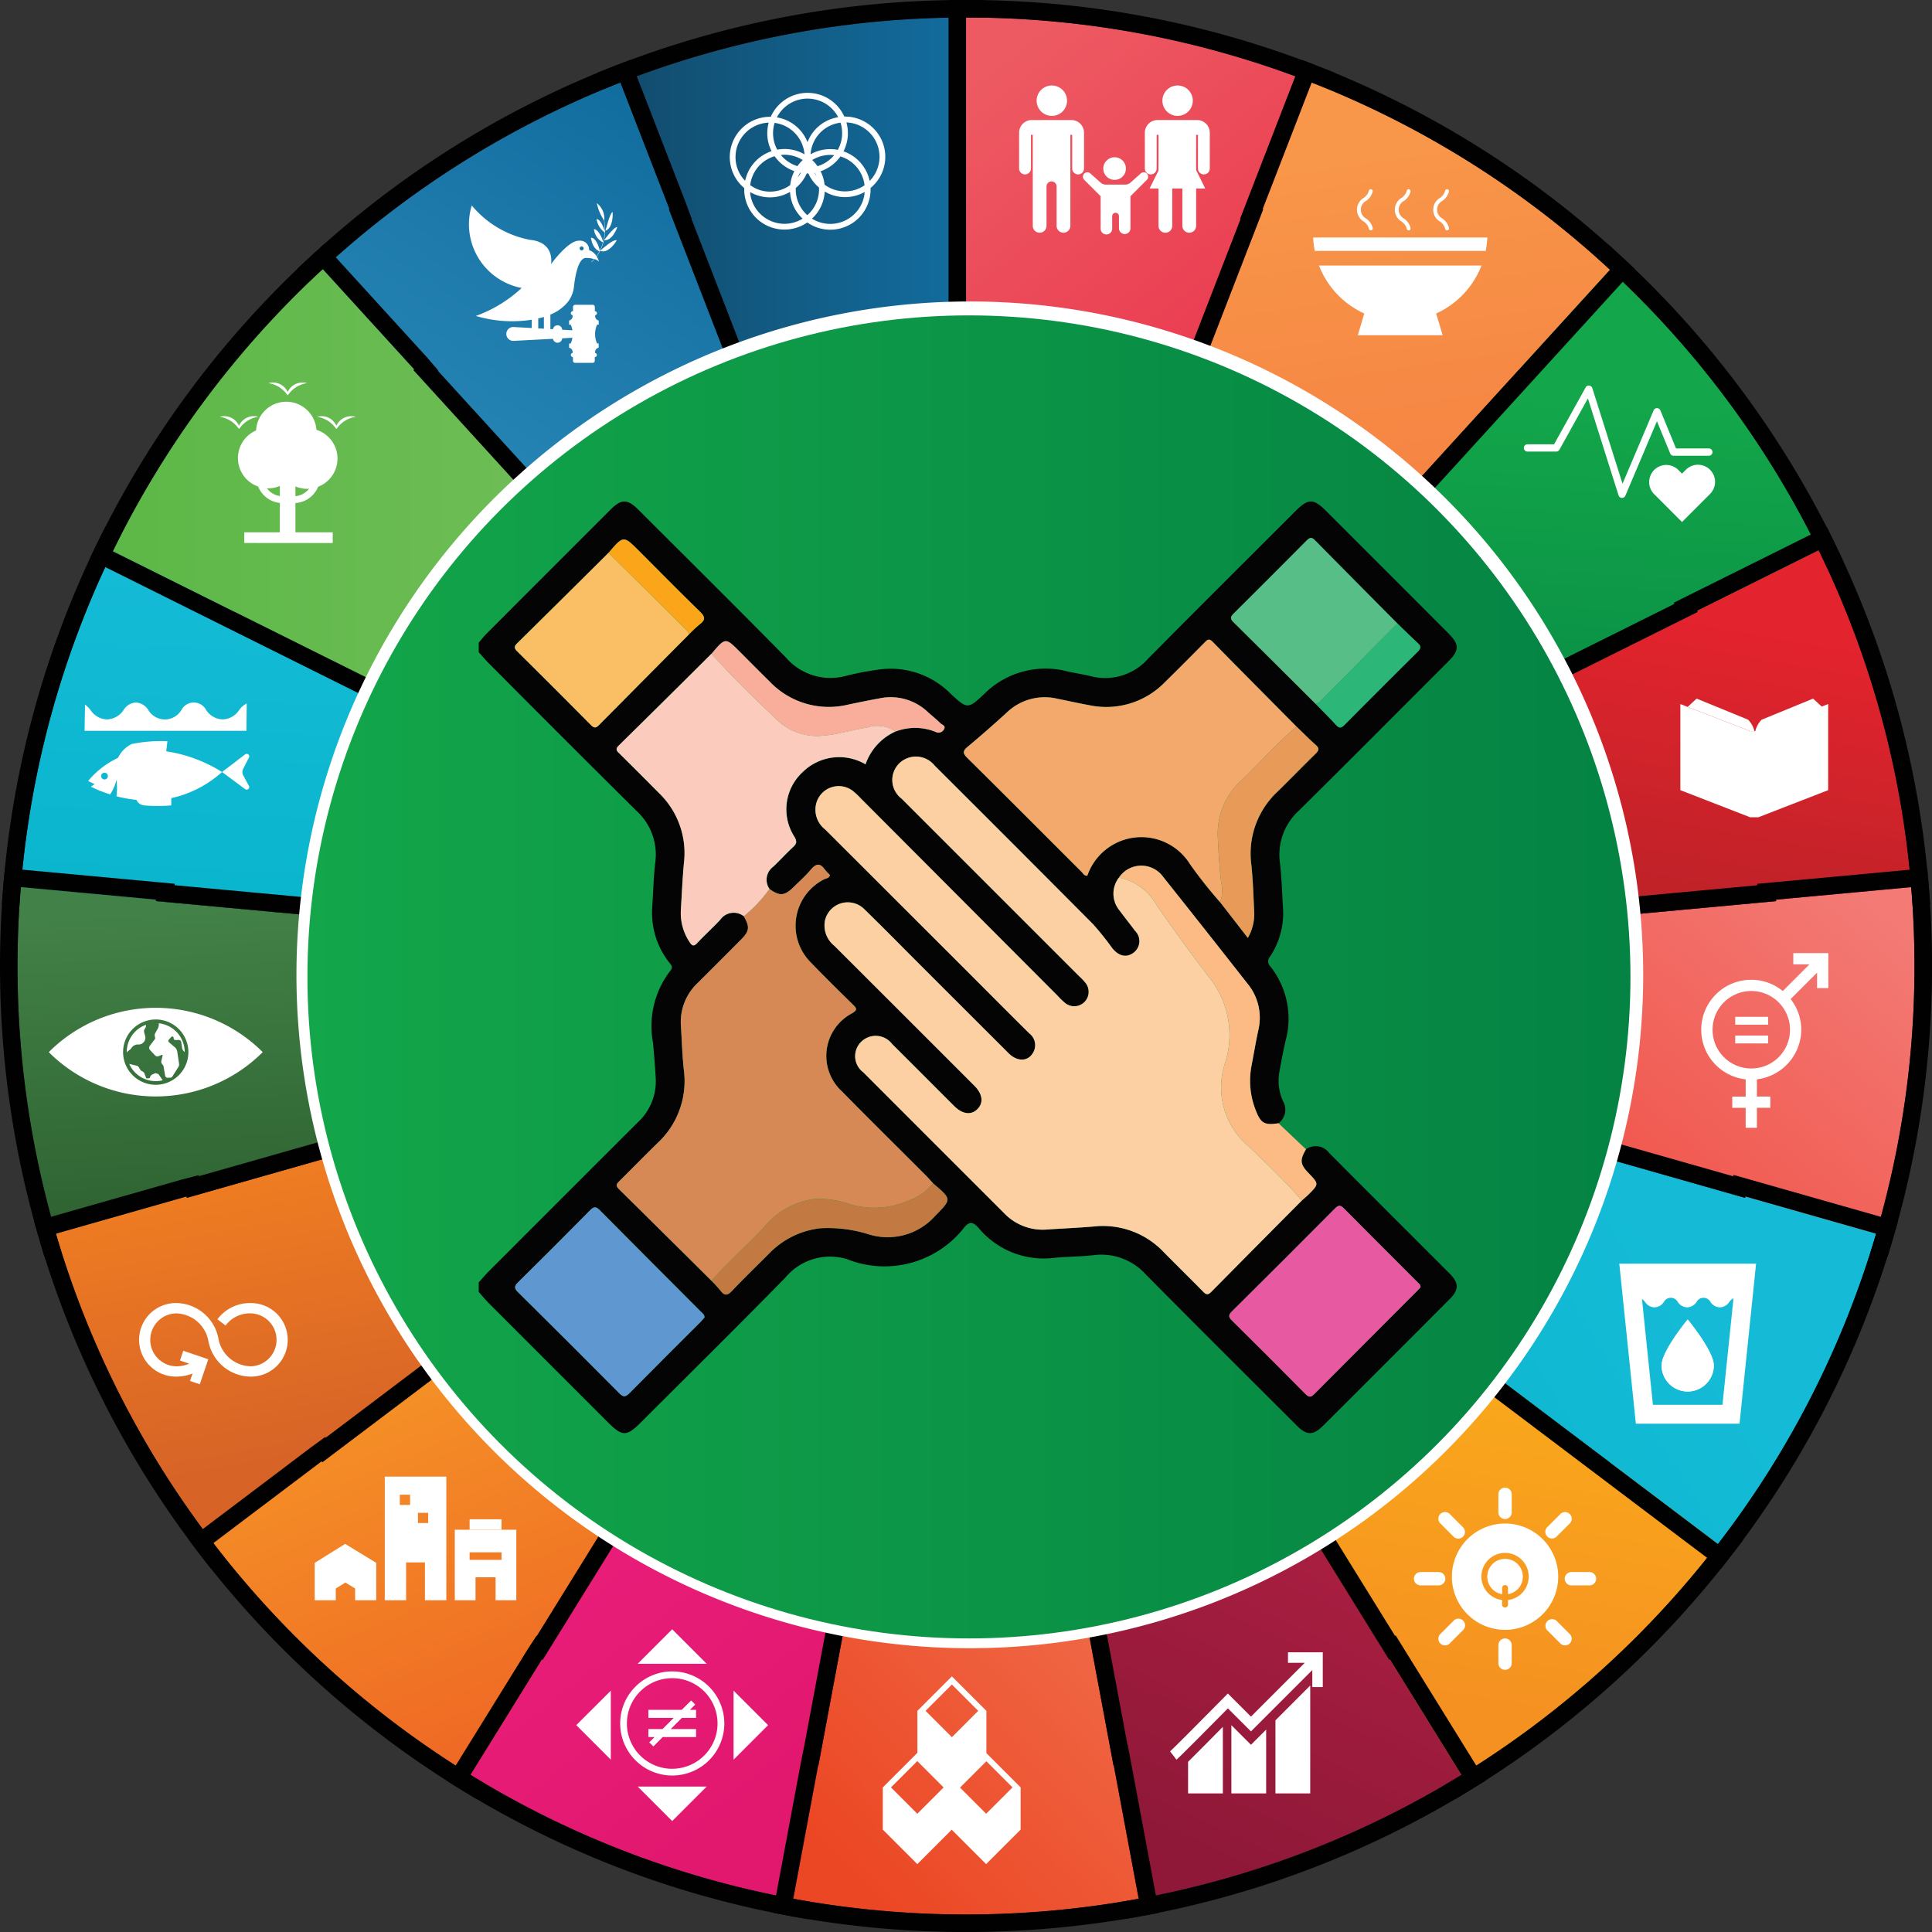 <?xml version="1.0" encoding="UTF-8"?>
<svg xmlns="http://www.w3.org/2000/svg" xmlns:xlink="http://www.w3.org/1999/xlink" id="Layer_1" data-name="Layer 1" viewBox="0 0 66.98 66.98">
  <rect x="0" y="0" width="66.98" height="66.98" fill="#333333" stroke="none"/>
  <defs>
    <style>.cls-1{fill:url(#linear-gradient);}.cls-2{fill:#010101;}.cls-3{fill:url(#linear-gradient-2);}.cls-4{fill:url(#linear-gradient-3);}.cls-5{fill:url(#linear-gradient-4);}.cls-6{fill:url(#linear-gradient-5);}.cls-7{fill:url(#linear-gradient-6);}.cls-8{fill:url(#linear-gradient-7);}.cls-9{fill:url(#linear-gradient-8);}.cls-10{fill:url(#linear-gradient-9);}.cls-11{fill:url(#linear-gradient-10);}.cls-12{fill:url(#linear-gradient-11);}.cls-13{fill:url(#linear-gradient-12);}.cls-14{fill:url(#linear-gradient-13);}.cls-15{fill:url(#linear-gradient-14);}.cls-16{fill:url(#linear-gradient-15);}.cls-17{fill:url(#linear-gradient-16);}.cls-18{fill:url(#linear-gradient-17);}.cls-19{fill:#fff;}.cls-20{fill:url(#linear-gradient-18);}.cls-21{fill:#040404;}.cls-22{fill:#fcbb85;}.cls-23{fill:#fcd0a2;}.cls-24{fill:#d68954;}.cls-25{fill:#f4a96c;}.cls-26{fill:#fbccbe;}.cls-27{fill:#e75aa1;}.cls-28{fill:#5f97d0;}.cls-29{fill:#fabe64;}.cls-30{fill:#57be88;}.cls-31{fill:#e89a58;}.cls-32{fill:#c37942;}.cls-33{fill:#f9ae9c;}.cls-34{fill:#2cb677;}.cls-35{fill:#faa51a;}</style>
    <linearGradient id="linear-gradient" x1="-12.469" y1="22.131" x2="-0.469" y2="22.131" gradientTransform="translate(33.96 -5.546)" gradientUnits="userSpaceOnUse">
      <stop offset="0" stop-color="#124b6c"></stop>
      <stop offset="1" stop-color="#126d9f"></stop>
    </linearGradient>
    <linearGradient id="linear-gradient-2" x1="-3.95" y1="14.041" x2="-14.206" y2="30.158" gradientTransform="translate(33.96 -5.546)" gradientUnits="userSpaceOnUse">
      <stop offset="0" stop-color="#126d9f"></stop>
      <stop offset="1" stop-color="#2e8ebd"></stop>
    </linearGradient>
    <linearGradient id="linear-gradient-3" x1="-16.871" y1="25.638" x2="-17.549" y2="39.02" gradientTransform="translate(33.96 -5.546)" gradientUnits="userSpaceOnUse">
      <stop offset="0" stop-color="#15bbd6"></stop>
      <stop offset="1" stop-color="#08b4cc"></stop>
    </linearGradient>
    <linearGradient id="linear-gradient-4" x1="-30.049" y1="26.824" x2="-1.396" y2="26.824" gradientTransform="translate(33.96 -5.546)" gradientUnits="userSpaceOnUse">
      <stop offset="0" stop-color="#5cb847"></stop>
      <stop offset="1" stop-color="#80c164"></stop>
    </linearGradient>
    <linearGradient id="linear-gradient-5" x1="15.539" y1="19.197" x2="14.538" y2="35.544" gradientTransform="translate(33.96 -5.546)" gradientUnits="userSpaceOnUse">
      <stop offset="0" stop-color="#13a64a"></stop>
      <stop offset="1" stop-color="#048343"></stop>
    </linearGradient>
    <linearGradient id="linear-gradient-6" x1="18.592" y1="25.952" x2="16.511" y2="37.703" gradientTransform="translate(33.96 -5.546)" gradientUnits="userSpaceOnUse">
      <stop offset="0" stop-color="#e3232d"></stop>
      <stop offset="1" stop-color="#b62227"></stop>
    </linearGradient>
    <linearGradient id="linear-gradient-7" x1="9.681" y1="28.571" x2="-3.822" y2="11.136" gradientTransform="translate(33.96 -5.546)" gradientUnits="userSpaceOnUse">
      <stop offset="0" stop-color="#e92644"></stop>
      <stop offset="1" stop-color="#ed5a62"></stop>
    </linearGradient>
    <linearGradient id="linear-gradient-8" x1="12.384" y1="36.142" x2="8.615" y2="10.946" gradientTransform="translate(33.96 -5.546)" gradientUnits="userSpaceOnUse">
      <stop offset="0" stop-color="#f3703d"></stop>
      <stop offset="1" stop-color="#f89749"></stop>
    </linearGradient>
    <linearGradient id="linear-gradient-9" x1="-17.756" y1="36.563" x2="-17.214" y2="46.946" gradientTransform="translate(33.96 -5.546)" gradientUnits="userSpaceOnUse">
      <stop offset="0" stop-color="#428147"></stop>
      <stop offset="1" stop-color="#2f6432"></stop>
    </linearGradient>
    <linearGradient id="linear-gradient-10" x1="-14.928" y1="54.531" x2="-16.986" y2="43.304" gradientTransform="translate(33.96 -5.546)" gradientUnits="userSpaceOnUse">
      <stop offset="0" stop-color="#d76327"></stop>
      <stop offset="1" stop-color="#f28021"></stop>
    </linearGradient>
    <linearGradient id="linear-gradient-11" x1="10.641" y1="63.471" x2="14.45" y2="40.933" gradientTransform="translate(33.96 -5.546)" gradientUnits="userSpaceOnUse">
      <stop offset="0" stop-color="#f59121"></stop>
      <stop offset="1" stop-color="#ffc116"></stop>
    </linearGradient>
    <linearGradient id="linear-gradient-12" x1="10.79" y1="48.483" x2="2.117" y2="67.069" gradientTransform="translate(33.96 -5.546)" gradientUnits="userSpaceOnUse">
      <stop offset="0" stop-color="#bd2348"></stop>
      <stop offset="1" stop-color="#8f1838"></stop>
    </linearGradient>
    <linearGradient id="linear-gradient-13" x1="25.538" y1="32.336" x2="12.419" y2="48.108" gradientTransform="translate(33.96 -5.546)" gradientUnits="userSpaceOnUse">
      <stop offset="0" stop-color="#f37a75"></stop>
      <stop offset="1" stop-color="#ef4235"></stop>
    </linearGradient>
    <linearGradient id="linear-gradient-14" x1="21.053" y1="44.513" x2="6.559" y2="53.624" xlink:href="#linear-gradient-3"></linearGradient>
    <linearGradient id="linear-gradient-15" x1="-14.726" y1="47.812" x2="-7.795" y2="64.425" gradientTransform="translate(33.96 -5.546)" gradientUnits="userSpaceOnUse">
      <stop offset="0" stop-color="#f69a26"></stop>
      <stop offset="1" stop-color="#ee6325"></stop>
    </linearGradient>
    <linearGradient id="linear-gradient-16" x1="-11.85" y1="50.516" x2="-1.734" y2="63.502" gradientTransform="translate(33.96 -5.546)" gradientUnits="userSpaceOnUse">
      <stop offset="0" stop-color="#eb207f"></stop>
      <stop offset="1" stop-color="#e2186f"></stop>
    </linearGradient>
    <linearGradient id="linear-gradient-17" x1="4.151" y1="54.369" x2="-8.3" y2="66.465" gradientTransform="translate(33.96 -5.546)" gradientUnits="userSpaceOnUse">
      <stop offset="0" stop-color="#f17654"></stop>
      <stop offset="1" stop-color="#ec4724"></stop>
    </linearGradient>
    <linearGradient id="linear-gradient-18" x1="10.658" y1="33.868" x2="56.526" y2="33.868" gradientTransform="matrix(1, 0, 0, 1, 0, 0)" xlink:href="#linear-gradient-5"></linearGradient>
  </defs>
  <title>nvolvemee icon</title>
  <path class="cls-1" d="M33.49.608a32.797,32.797,0,0,0-11.999,2.259l11.504,29.695a1.39,1.39,0,0,1,.495-.094l.001 0V.608Z"></path>
  <path class="cls-2" d="M33.49.608l.001,0V32.468l-.001-0a1.39,1.39,0,0,0-.495.094L21.491,2.866A32.798,32.798,0,0,1,33.49.608m0-.608A33.336,33.336,0,0,0,21.269,2.301l-.563.221.219.564,11.504,29.695.218.563.564-.214a.785.785,0,0,1,.267-.055l.013,0H34.099V0h-.608l-.001,0Z"></path>
  <path class="cls-3" d="M23.192,7.256l.017-.007-1.699-4.386-.017.007-.001-.004A32.892,32.892,0,0,0,11.165,9.351L32.564,32.825a1.392,1.392,0,0,1,.431-.263Z"></path>
  <path class="cls-2" d="M21.509,2.863l1.699,4.386-.017.007,9.804,25.306a1.392,1.392,0,0,0-.431.263L11.165,9.351A32.893,32.893,0,0,1,21.491,2.866l.001.004.017-.007m.346-.789-.142.056-.443.17a33.361,33.361,0,0,0-10.517,6.604l-.443.41.406.446L32.115,33.234l.404.443.448-.399a.786.786,0,0,1,.243-.149l.572-.217-.221-.571L23.973,7.59l.008-.003-.206-.558-1.699-4.386-.221-.57Z"></path>
  <path class="cls-4" d="M8.125,21.211,8.144,21.17,3.934,19.074l-.019.041-.004-.002a32.678,32.678,0,0,0-3.193,11.692l31.388,2.909a1.383,1.383,0,0,1,.147-.488Z"></path>
  <path class="cls-2" d="M3.934,19.074,8.144,21.17l-.019.041L32.253,33.225a1.383,1.383,0,0,0-.147.488L.717,30.804a32.677,32.677,0,0,1,3.193-11.692l.004.002.019-.041m-.278-.817-.027.056-.265.534A33.2,33.2,0,0,0,.112,30.755l-.048.599.598.055L32.049,34.318l.594.055.066-.593a.779.779,0,0,1,.082-.275l.286-.549-.554-.276L8.935,20.935l.014-.029-.534-.28-4.21-2.096-.548-.273Z"></path>
  <path class="cls-5" d="M14.335,12.829l.025-.023L11.192,9.331l-.025.023-.003-.003a32.984,32.984,0,0,0-7.254,9.761L32.253,33.225a1.397,1.397,0,0,1,.311-.4Z"></path>
  <path class="cls-2" d="M11.192,9.331l3.168,3.475-.025.023L32.564,32.825a1.397,1.397,0,0,0-.311.4L3.911,19.112a32.984,32.984,0,0,1,7.254-9.761l.003.003L11.192,9.331m.037-.862-.069.063-.408.373A33.445,33.445,0,0,0,3.364,18.846l-.264.541.539.268L31.982,33.769l.534.266.276-.529a.791.791,0,0,1,.176-.227l.46-.409-.415-.455L15.184,12.858l.012-.012-.387-.45L11.641,8.921l-.412-.452Z"></path>
  <path class="cls-6" d="M55.817,9.353l-.003.003-.025-.023-3.168,3.475.025.023L34.418,32.826a1.396,1.396,0,0,1,.31.401L63.071,19.115A32.985,32.985,0,0,0,55.817,9.353Z"></path>
  <path class="cls-2" d="M55.79,9.332l.025.023.003-.003a32.985,32.985,0,0,1,7.253,9.762L34.729,33.227a1.397,1.397,0,0,0-.31-.401L52.647,12.831l-.025-.023,3.168-3.475M55.754,8.47l-.413.453-3.168,3.475-.406.445.025.023L33.969,32.417l-.414.454.458.409a.79.79,0,0,1,.175.227l.275.531.535-.266,28.342-14.113.539-.268-.264-.541a33.447,33.447,0,0,0-7.387-9.942l-.448-.415-.002.002-.026-.024Z"></path>
  <path class="cls-7" d="M63.071,19.115l-.004.002-.019-.041L58.837,21.172l.019.041L34.729,33.227a1.382,1.382,0,0,1,.146.488L66.263,30.807A32.677,32.677,0,0,0,63.071,19.115Z"></path>
  <path class="cls-2" d="M63.047,19.076l.019.041.004-.002A32.677,32.677,0,0,1,66.263,30.807L34.875,33.716a1.382,1.382,0,0,0-.146-.488L58.857,21.213l-.019-.041,4.21-2.096m.278-.817-.549.273L58.566,20.628l-.54.269.02.041L34.458,32.683l-.553.275.284.548a.777.777,0,0,1,.082.275l.065.594.595-.055L66.319,31.412l.598-.055-.048-.599a33.201,33.201,0,0,0-3.252-11.909l-.268-.551-.003.002-.02-.041Z"></path>
  <path class="cls-8" d="M33.491.608V.611H33.491V5.314h0v27.154a1.39,1.39,0,0,1,.496.095L45.491,2.867A32.797,32.797,0,0,0,33.491.608Z"></path>
  <path class="cls-2" d="M33.491.608a32.797,32.797,0,0,1,12,2.26l-11.504,29.695a1.39,1.39,0,0,0-.496-.095V5.314h-0V.611h0l0-.004M32.884,0V.611l-0,4.702 0,27.154v.607l.607.001a.778.778,0,0,1,.28.055l.565.215.218-.564L46.058,3.087l.219-.564-.563-.221A33.336,33.336,0,0,0,33.491,0l-.608,0Z"></path>
  <path class="cls-9" d="M45.491,2.867l-.001.004-.017-.007-1.699,4.386.017.007L33.987,32.563a1.393,1.393,0,0,1,.431.264L55.817,9.353A32.893,32.893,0,0,0,45.491,2.867Z"></path>
  <path class="cls-2" d="M45.473,2.864l.017.007.001-.004a32.893,32.893,0,0,1,10.326,6.485L34.418,32.826a1.392,1.392,0,0,0-.431-.264L43.791,7.257l-.017-.007,1.699-4.386m-.347-.787-.22.568-1.699,4.386-.219.565.017.007L33.421,32.343l-.221.57.571.218a.787.787,0,0,1,.243.15l.449.4.405-.444L56.266,9.762l.406-.446-.443-.41A33.362,33.362,0,0,0,45.713,2.301L45.147,2.079l-.002.005-.019-.007Z"></path>
  <path class="cls-10" d="M32.09,33.868a1.378,1.378,0,0,1,.016-.155L5.404,31.239l.004-.05L.725,30.755l-.004.05-.004-0q-.107,1.329-.11,2.686A32.886,32.886,0,0,0,1.951,42.815l30.191-8.59A1.387,1.387,0,0,1,32.09,33.868Z"></path>
  <path class="cls-2" d="M.725,30.755l4.682.434-.004.05L32.105,33.713a1.062,1.062,0,0,0,.036.512L1.951,42.815A32.885,32.885,0,0,1,.608,33.49q0-1.357.11-2.686l.004 0.0.004-.05m-.555-.662-.004.05-.001-0-.054.613C.038,31.672,0,32.592,0,33.49a33.525,33.525,0,0,0,1.368,9.497l.17.577.579-.165,30.191-8.59.574-.163-.153-.577a.793.793,0,0,1-.031-.202l.004-.027.008-.06.068-.615-.616-.057L6.057,30.689l.004-.05-.598-.055L.781,30.15l-.611-.057Z"></path>
  <path class="cls-11" d="M32.142,34.225,6.479,41.527l-.014-.046L1.941,42.768l.014.046-.004.001a32.777,32.777,0,0,0,5.468,10.714L32.363,34.692A1.388,1.388,0,0,1,32.142,34.225Z"></path>
  <path class="cls-2" d="M32.142,34.225a1.388,1.388,0,0,0,.222.467L7.419,53.529A32.777,32.777,0,0,1,1.951,42.815l.004-.001-.014-.046,4.524-1.287.014.046,25.663-7.302m.429-.754-.595.169L6.891,40.777l-.01-.033-.583.151L1.774,42.183l-.59.168.029.099.155.537A33.267,33.267,0,0,0,6.938,53.899l.367.477.48-.363L32.729,35.177l.478-.361-.354-.483a.78.78,0,0,1-.124-.263l-.158-.598Z"></path>
  <path class="cls-12" d="M59.581,53.496l-3.752-2.834-.025.032L34.615,34.694a1.401,1.401,0,0,1-.38.355L50.643,61.548a33.053,33.053,0,0,0,8.916-8.018l-.003-.003Z"></path>
  <path class="cls-2" d="M34.615,34.694l21.188,16.0.025-.032,3.752,2.834-.025.032.003.003a33.053,33.053,0,0,1-8.916,8.018L34.236,35.049a1.402,1.402,0,0,0,.38-.355m-.125-.856-.365.495a.793.793,0,0,1-.215.202l-.509.322.317.512L50.127,61.868l.318.514.516-.316a33.518,33.518,0,0,0,9.08-8.165l.374-.485-.004-.003.025-.033-.488-.369-3.752-2.834-.481-.363-.025.032L34.982,34.209l-.491-.371Z"></path>
  <path class="cls-13" d="M50.664,61.531l-2.476-3.998-.023.014L34.236,35.049a1.387,1.387,0,0,1-.485.193L39.468,65.829a32.674,32.674,0,0,0,11.175-4.281l-.002-.004Z"></path>
  <path class="cls-2" d="M34.236,35.049,48.165,57.547l.023-.014,2.476,3.998-.023.014.002.004A32.675,32.675,0,0,1,39.468,65.829L33.75,35.242a1.387,1.387,0,0,0,.485-.193m.194-.841-.518.328a.78.78,0,0,1-.273.109l-.596.112.111.596,5.718,30.587.111.595.596-.109a33.184,33.184,0,0,0,11.383-4.36l.523-.321-.002-.004.02-.012-.321-.519L48.705,57.213l-.318-.514-.023.014L34.752,34.729l-.323-.522Z"></path>
  <path class="cls-14" d="M66.263,30.807l-.004 0-.004-.05L61.573,31.191l.004.05L34.875,33.716a1.056,1.056,0,0,1-.037.512l30.191,8.59a32.885,32.885,0,0,0,1.344-9.327Q66.373,32.135,66.263,30.807Z"></path>
  <path class="cls-2" d="M66.255,30.757l.004.05.004-0q.107,1.328.109,2.683a32.885,32.885,0,0,1-1.344,9.327l-30.191-8.59a1.387,1.387,0,0,0,.053-.36,1.373,1.373,0,0,0-.015-.152l26.701-2.474L61.573,31.191l4.682-.434m.554-.662-.61.057-4.682.434-.597.055.004.05L34.819,33.11l-.615.057.068.614.008.061.004.034a.808.808,0,0,1-.032.194l-.154.578.575.164,30.191,8.59.579.165.17-.577a33.525,33.525,0,0,0,1.369-9.499c0-.897-.037-1.816-.111-2.732l-.05-.613-.006.001-.004-.05Z"></path>
  <path class="cls-15" d="M65.039,42.77,60.515,41.483l-.014.047L34.838,34.227a1.388,1.388,0,0,1-.223.467L59.559,53.531a32.776,32.776,0,0,0,5.469-10.713l-.004-.001Z"></path>
  <path class="cls-2" d="M34.838,34.227l25.663,7.302.014-.047,4.524,1.287-.014.047.004.001a32.777,32.777,0,0,1-5.469,10.713L34.615,34.694a1.388,1.388,0,0,0,.223-.467m-.428-.753-.159.597a.781.781,0,0,1-.125.263l-.356.483.479.362L59.193,54.016l.48.363.367-.477A33.265,33.265,0,0,0,65.611,42.989l.174-.59-.004-.001.013-.045-.59-.168-4.524-1.287-.579-.165-.014.047L35.004,33.643l-.594-.169Z"></path>
  <path class="cls-16" d="M32.363,34.692,11.175,50.692l-.025-.031L7.398,53.495l.025.031-.003.003a33.053,33.053,0,0,0,8.915,8.018L32.742,35.048A1.402,1.402,0,0,1,32.363,34.692Z"></path>
  <path class="cls-2" d="M32.363,34.692a1.402,1.402,0,0,0,.379.356L16.335,61.547a33.052,33.052,0,0,1-8.915-8.018l.003-.003L7.398,53.495l3.753-2.834.025.031L32.363,34.692m.126-.856-.492.372L11.29,49.844l-.018-.024-.487.355L7.032,53.01l-.49.37.092.12.303.4A33.518,33.518,0,0,0,16.017,62.065l.516.316.318-.514L33.259,35.368l.316-.511-.507-.322a.793.793,0,0,1-.215-.202l-.364-.497Z"></path>
  <path class="cls-17" d="M32.742,35.048l-13.93,22.497-.023-.014-2.476,3.998.023.014-.002.004a32.675,32.675,0,0,0,11.175,4.282l5.718-30.587A1.387,1.387,0,0,1,32.742,35.048Z"></path>
  <path class="cls-2" d="M32.742,35.048a1.388,1.388,0,0,0,.485.194L27.509,65.829A32.674,32.674,0,0,1,16.335,61.547l.002-.004-.023-.014,2.476-3.998.023.014,13.93-22.497m-.193-.842-.324.523L18.609,56.719l-.011-.006-.325.499L15.798,61.21l-.321.518.022.014-0.0 0.0.519.323a33.183,33.183,0,0,0,11.382,4.361l.596.109.111-.595L33.825,35.353l.111-.595-.595-.113a.781.781,0,0,1-.273-.11l-.519-.329Z"></path>
  <path class="cls-18" d="M39.477,65.824,38.612,61.201l-.009.002L33.75,35.242a1.311,1.311,0,0,1-.523-0L28.374,61.202l-.009-.002-.864,4.623.009.002-.001.004A33.134,33.134,0,0,0,39.468,65.829l-.001-.004Z"></path>
  <path class="cls-2" d="M33.227,35.241a1.311,1.311,0,0,0,.523 0l4.853,25.961.009-.002.864,4.623-.009.002.001.004a33.134,33.134,0,0,1-11.959-.001l.001-.004-.009-.002.864-4.623.009.002,4.853-25.961m-.485-.711-.112.599-4.742,25.367h0l-.12.592L26.904,65.712l-.112.597.009.002-0.0.002.598.114a33.742,33.742,0,0,0,12.178.001l.599-.11-.001-.005.001-0-.102-.599-.864-4.623-.112-.597-.009.002L34.348,35.13l-.112-.598-.598.113a.708.708,0,0,1-.297-0l-.599-.114Z"></path>
  <path class="cls-19" d="M23.305,57.945A1.805,1.805,0,1,0,25.111,59.75,1.807,1.807,0,0,0,23.305,57.945Zm0,3.377a1.571,1.571,0,1,1,1.571-1.571A1.573,1.573,0,0,1,23.305,61.321Z"></path>
  <polygon class="cls-19" points="24.103 59.094 23.961 58.953 23.636 59.278 22.479 59.278 22.479 59.556 23.358 59.556 22.97 59.944 22.479 59.944 22.479 60.222 22.692 60.222 22.508 60.406 22.65 60.547 22.975 60.222 24.132 60.222 24.132 59.944 23.253 59.944 23.641 59.556 24.132 59.556 24.132 59.278 23.919 59.278 24.103 59.094"></polygon>
  <polygon class="cls-19" points="23.304 63.134 24.501 61.937 22.107 61.937 23.304 63.134"></polygon>
  <polygon class="cls-19" points="23.304 56.485 22.107 57.682 24.501 57.682 23.304 56.485"></polygon>
  <polygon class="cls-19" points="25.432 58.613 25.432 61.006 26.629 59.809 25.432 58.613"></polygon>
  <polygon class="cls-19" points="21.176 61.006 21.176 58.613 19.979 59.809 21.176 61.006"></polygon>
  <path class="cls-19" d="M8.7,45.176a1.407,1.407,0,0,0-1.163.562l.284.216a1.049,1.049,0,0,1,.879-.421.918.918,0,0,1,0,1.835,1.165,1.165,0,0,1-1.126-.951h0a1.507,1.507,0,0,0-1.477-1.242,1.275,1.275,0,0,0,0,2.55,1.519,1.519,0,0,0,.579-.108l-.088.259.338.115.295-.867-.867-.295-.115.338.324.11a1.156,1.156,0,0,1-.466.091.918.918,0,0,1,0-1.835,1.165,1.165,0,0,1,1.126.951h0a1.507,1.507,0,0,0,1.477,1.242,1.275,1.275,0,0,0,0-2.55Z"></path>
  <path class="cls-19" d="M5.804,25.696a5.165,5.165,0,0,0-1.238.098,1.049,1.049,0,0,0-.477.481,3.01,3.01,0,0,0-1.034.801l.226.109-.13.089a4.634,4.634,0,0,0,.666.267,1.495,1.495,0,0,0,.221-.509,2.273,2.273,0,0,1,0.0.574,4.519,4.519,0,0,0,.692.125.333.333,0,0,0,.241.189,5.63,5.63,0,0,0,.966.003l.002-.253a3.871,3.871,0,0,0,1.758-.905,5.03,5.03,0,0,0-1.934-.718ZM3.623,27.023a.117.117,0,1,1,.117-.117A.117.117,0,0,1,3.623,27.023Z"></path>
  <path class="cls-19" d="M8.429,26.657,8.641,26.242a.09.09,0,0,0-.142-.089l-.801.612.801.593a.09.09,0,0,0,.141-.09l-.208-.389A.239.239,0,0,1,8.429,26.657Z"></path>
  <path class="cls-19" d="M8.554,24.39a.692.692,0,0,0-.262.227.717.717,0,0,1-.572.324.71.71,0,0,1-.572-.324.484.484,0,0,0-.86,0,.667.667,0,0,1-1.145,0,.54.54,0,0,0-.431-.262.536.536,0,0,0-.429.262.718.718,0,0,1-.572.324.71.71,0,0,1-.572-.324.992.992,0,0,0-.192-.19l-.015.91H8.543Z"></path>
  <path class="cls-19" d="M36.993,3.491a.527.527,0,1,1-.527-.527A.527.527,0,0,1,36.993,3.491Z"></path>
  <path class="cls-19" d="M39.034,5.844a.392.392,0,1,1-.392-.392A.392.392,0,0,1,39.034,5.844Z"></path>
  <path class="cls-19" d="M37.141,4.161H35.771a.441.441,0,0,0-.44.44V5.841a.205.205,0,0,0,.41,0v-1.167h.064V7.83a.238.238,0,0,0,.238.238h0a.238.238,0,0,0,.238-.238V6.465a.175.175,0,1,1,.35,0V7.83a.238.238,0,0,0,.238.238h0A.238.238,0,0,0,37.108,7.83V4.674h.064v1.167a.205.205,0,0,0,.41,0V4.601A.441.441,0,0,0,37.141,4.161Z"></path>
  <path class="cls-19" d="M38.676,7.377a.117.117,0,0,1,.117.117v.434a.2.2,0,0,0,.399,0V6.803l.571-.571a.153.153,0,1,0-.22-.213l-.348.31a.279.279,0,0,1-.186.071h-.668a.279.279,0,0,1-.186-.071l-.348-.31a.153.153,0,1,0-.22.213l.571.571V7.928a.2.2,0,0,0,.2.2h0a.2.2,0,0,0,.2-.2V7.494a.117.117,0,0,1,.117-.117Z"></path>
  <path class="cls-19" d="M40.826,4.018a.527.527,0,1,0-.527-.527A.527.527,0,0,0,40.826,4.018Z"></path>
  <path class="cls-19" d="M41.5,4.161H40.13a.441.441,0,0,0-.44.44V5.841a.205.205,0,1,0,.41,0v-1.167h.064V5.912l-.309.624h.309v1.294a.238.238,0,0,0,.477,0v-1.294h.35v1.294a.238.238,0,0,0,.477,0v-1.294h.316l-.316-.639V4.674h.064v1.167a.205.205,0,0,0,.41,0V4.601A.441.441,0,0,0,41.5,4.161Z"></path>
  <path class="cls-19" d="M45.525,8.234a3.016,3.016,0,0,0,.057.464h5.925a3.015,3.015,0,0,0,.057-.464Z"></path>
  <path class="cls-19" d="M47.298,10.869l-.225.753h2.941L49.79,10.869A3.027,3.027,0,0,0,51.361,9.206H45.728A3.027,3.027,0,0,0,47.298,10.869Z"></path>
  <path class="cls-19" d="M45.725,9.206h.003c-.006-.015-.012-.03-.018-.045C45.715,9.176,45.719,9.191,45.725,9.206Z"></path>
  <path class="cls-19" d="M51.497,8.75c.004-.018.009-.035.013-.053h-.003C51.503,8.715,51.5,8.733,51.497,8.75Z"></path>
  <path class="cls-19" d="M51.363,9.206c.006-.015.01-.03.015-.045-.006.015-.012.03-.018.045Z"></path>
  <path class="cls-19" d="M45.592,8.75c-.004-.017-.006-.035-.01-.052h-.003C45.583,8.715,45.588,8.732,45.592,8.75Z"></path>
  <path class="cls-19" d="M47.277,7.68a.433.433,0,0,1,.182.25.068.068,0,0,0,.066.058.067.067,0,0,0,.066-.079.551.551,0,0,0-.227-.331.348.348,0,0,1,0-.616.556.556,0,0,0,.225-.323.067.067,0,0,0-.067-.079.066.066,0,0,0-.065.054.436.436,0,0,1-.18.247.476.476,0,0,0,0,.819Z"></path>
  <path class="cls-19" d="M48.59,7.68a.433.433,0,0,1,.181.25.068.068,0,0,0,.066.058.067.067,0,0,0,.066-.079A.551.551,0,0,0,48.677,7.578a.348.348,0,0,1,0-.616.557.557,0,0,0,.225-.323.067.067,0,0,0-.067-.079.066.066,0,0,0-.065.054.436.436,0,0,1-.18.247.476.476,0,0,0,0,.819Z"></path>
  <path class="cls-19" d="M49.922,7.68a.433.433,0,0,1,.181.25.068.068,0,0,0,.066.058.067.067,0,0,0,.066-.079.551.551,0,0,0-.227-.331.348.348,0,0,1,0-.616.556.556,0,0,0,.225-.323.067.067,0,0,0-.067-.079.066.066,0,0,0-.065.054.436.436,0,0,1-.18.247.476.476,0,0,0,0,.819Z"></path>
  <path class="cls-19" d="M60.676,25.348h.148a.846.846,0,0,0-.218-.396l-.111-.046L58.82,24.22l-.31.286,1.984.772Z"></path>
  <path class="cls-19" d="M63.156,24.495,62.857,24.22l-1.674.687-.111.046a.836.836,0,0,0-.218.396h.106l.223-.087v0l-.223.087h-.284l-.182-.071-2.238-.869V27.394l2.42.94h.284l2.42-.94V24.409Z"></path>
  <path class="cls-19" d="M60.52,39.101v-.694H60.055v-.389h.466v-.597l-.073-.011a1.731,1.731,0,0,1,.267-3.442,1.715,1.715,0,0,1,1.033.345l.06.044.925-.925h-.561v-.389h1.213v1.213H62.995v-.536l-.915.915.042.059a1.717,1.717,0,0,1,.325,1.006,1.743,1.743,0,0,1-1.465,1.709l-.073.011v.597h.466v.389h-.466v.694Zm.195-4.744a1.343,1.343,0,1,0,1.343,1.343A1.345,1.345,0,0,0,60.715,34.357Z"></path>
  <rect class="cls-19" x="60.158" y="35.252" width="1.139" height="0.273"></rect>
  <rect class="cls-19" x="60.158" y="35.901" width="1.139" height="0.273"></rect>
  <path class="cls-19" d="M42.395,59.867V62.175H41.189V61.08C41.539,60.732,42.042,60.226,42.395,59.867Z"></path>
  <polygon class="cls-19" points="43.896 59.963 43.896 62.175 42.69 62.175 42.69 59.809 43.37 60.489 43.896 59.963"></polygon>
  <polygon class="cls-19" points="45.424 58.435 45.424 62.175 44.218 62.175 44.218 59.642 45.424 58.435"></polygon>
  <path class="cls-19" d="M44.653,57.283V57.647h.582l-1.866,1.866-.801-.801-.128.13c-.676.685-1.783,1.801-1.875,1.877l.112.143.109.145c.09-.068,1.261-1.25,1.784-1.78l.799.799,2.127-2.127v.59h.363V57.283Z"></path>
  <path class="cls-19" d="M5.473,37.229l-.064-.019a.06.06,0,0,0-.043.003l-.086.039a.143.143,0,0,0-.08.098l-.003.012a.022.022,0,0,1-.02.017l-.086.007a.022.022,0,0,1-.023-.014L5.025,37.263,5.007,37.215a.127.127,0,0,0-.057-.065l-.052-.028a.061.061,0,0,1-.023-.021l-.073-.115a.088.088,0,0,0-.054-.038L4.48,36.884a1.006,1.006,0,0,0,1.161.568l-.136-.199A.061.061,0,0,0,5.473,37.229Z"></path>
  <path class="cls-19" d="M5.504,35.476a.319.319,0,0,1-.049.211l-.076.138a.132.132,0,0,0-.013.093l.012.052a.077.077,0,0,1-.014.063l-.17.223a.114.114,0,0,0,.007.146l.172.185a.113.113,0,0,0,.126.028L5.605,36.572a.024.024,0,0,1,.032.027l-.043.182a.12.12,0,0,0,.022.102l.039.05a.075.075,0,0,1,.014.033l.056.33a.081.081,0,0,0,.08.068l.066-.001h0l.033-0a.081.081,0,0,0,.068-.037l.028-.044 0-0.0.18-.284a.183.183,0,0,0,.027-.126l-.063-.42a.234.234,0,0,0-.08-.143l-.208-.177a.06.06,0,0,1-.005-.086l.09-.098a.044.044,0,0,1,.076.024l.005.035a.059.059,0,0,0,.061.051l.106-.005a.092.092,0,0,1,.095.079l.029.199a.198.198,0,0,0,.091.139A1.005,1.005,0,0,0,5.504,35.476Z"></path>
  <path class="cls-19" d="M4.55,36.343a.27.27,0,0,1,.252-.131.237.237,0,0,0,.235-.198c.024-.078-.044-.178-.044-.272-0-.062.072-.117.067-.175l-.004-.037a1.006,1.006,0,0,0-.662.939l0.0.023C4.429,36.43,4.51,36.404,4.55,36.343Z"></path>
  <path class="cls-19" d="M1.691,36.476a5.244,5.244,0,0,0,7.417,0A5.244,5.244,0,0,0,1.691,36.476ZM5.392,37.608A1.132,1.132,0,1,1,6.531,36.483,1.132,1.132,0,0,1,5.392,37.608Z"></path>
  <path class="cls-19" d="M30.624,5.006a1.4,1.4,0,0,0-1.353-.965,1.396,1.396,0,0,0-2.549.008,1.398,1.398,0,0,0-.921,2.47,1.411,1.411,0,0,0,.016.262,1.396,1.396,0,0,0,1.379,1.178,1.403,1.403,0,0,0,.792-.246A1.396,1.396,0,0,0,30.181,6.517,1.399,1.399,0,0,0,30.624,5.006Zm-1.428-.39a1.189,1.189,0,0,1-.15.579,1.393,1.393,0,0,0-.944.153,1.183,1.183,0,0,1,1.038-1.095A1.193,1.193,0,0,1,29.195,4.616ZM28.585,6.4c-.002-.019-.003-.038-.006-.057a1.4,1.4,0,0,0-.13-.406,1.402,1.402,0,0,0,.688-.514,1.191,1.191,0,0,1,.837,1,1.192,1.192,0,0,1-1.389-.023Zm-.418.865a1.202,1.202,0,0,1-.179.194,1.19,1.19,0,0,1-.399-.943,1.382,1.382,0,0,0,.381-.504l.028.001.026-.001a1.382,1.382,0,0,0,.369.489A1.188,1.188,0,0,1,28.167,7.266Zm-1.84-.681a1.194,1.194,0,0,1-.318-.165,1.189,1.189,0,0,1,.846-1.003,1.402,1.402,0,0,0,.684.517,1.399,1.399,0,0,0-.134.414c-.004.023-.005.045-.007.068A1.194,1.194,0,0,1,26.327,6.585Zm.474-1.969a1.193,1.193,0,0,1,.054-.355A1.196,1.196,0,0,1,27.891,5.349a1.393,1.393,0,0,0-.944-.16A1.19,1.19,0,0,1,26.801,4.616Zm.96,1.376a1.187,1.187,0,0,1-.101.164,1.182,1.182,0,0,1,.08-.168ZM28.246,5.99a1.182,1.182,0,0,1,.056.115,1.189,1.189,0,0,1-.067-.114Zm-1.046-.625a1.19,1.19,0,0,1,.629.184,1.386,1.386,0,0,0-.184.211,1.201,1.201,0,0,1-.573-.387A1.207,1.207,0,0,1,27.2,5.365Zm1.143.397a1.386,1.386,0,0,0-.185-.214,1.192,1.192,0,0,1,.762-.169A1.2,1.2,0,0,1,28.343,5.762Zm-.345-2.343a1.198,1.198,0,0,1,1.061.644,1.375,1.375,0,0,0-1.064.865c-.016-.039-.033-.078-.052-.116A1.376,1.376,0,0,0,26.934,4.07,1.198,1.198,0,0,1,27.998,3.418ZM25.63,5.989a1.195,1.195,0,0,1,1.02-1.737,1.373,1.373,0,0,0,.099.988,1.391,1.391,0,0,0-.917,1.027A1.192,1.192,0,0,1,25.63,5.989Zm1.755,1.755a1.197,1.197,0,0,1-1.37-.995c-.005-.03-.007-.059-.01-.089a1.41,1.41,0,0,0,.259.114,1.375,1.375,0,0,0,1.125-.121,1.361,1.361,0,0,0,.437.927A1.194,1.194,0,0,1,27.385,7.744Zm2.582-.991a1.197,1.197,0,0,1-1.817.827,1.364,1.364,0,0,0,.442-.94,1.376,1.376,0,0,0,1.133.126h0a1.398,1.398,0,0,0,.251-.11C29.975,6.689,29.972,6.721,29.967,6.754Zm-.052-1.009a1.389,1.389,0,0,0-.672-.497,1.376,1.376,0,0,0,.101-1.003,1.194,1.194,0,0,1,.806,2.029A1.388,1.388,0,0,0,29.915,5.745Z"></path>
  <path class="cls-19" d="M11.029,16.875a1.046,1.046,0,0,0-.059-1.974,1.048,1.048,0,0,0-2.092.022,1.045,1.045,0,0,0,.074,1.946.906.906,0,0,0,.75.567v1.019H8.469v.37H11.535v-.37H10.242V17.439A.907.907,0,0,0,11.029,16.875Zm-.377.073c.022,0,.043-.005.064-.006a.666.666,0,0,1-.474.259v-.338A1.038,1.038,0,0,0,10.652,16.948Zm-1.398-.021c.014.001.028.004.043.004a1.039,1.039,0,0,0,.405-.084V17.196A.667.667,0,0,1,9.254,16.927Z"></path>
  <path class="cls-19" d="M11.663,14.76a.563.563,0,0,0-.67-.309.958.958,0,0,1,.635.38c.012.014.024.029.035.042l.035-.042a.958.958,0,0,1,.635-.38A.563.563,0,0,0,11.663,14.76Z"></path>
  <path class="cls-19" d="M8.286,14.872l.035-.042a.958.958,0,0,1,.635-.38.563.563,0,0,0-.67.309.563.563,0,0,0-.67-.309.958.958,0,0,1,.635.38Z"></path>
  <path class="cls-19" d="M9.939,13.663c.012.014.024.029.035.042.011-.013.023-.028.035-.042a.958.958,0,0,1,.635-.38.563.563,0,0,0-.67.309.563.563,0,0,0-.67-.309A.958.958,0,0,1,9.939,13.663Z"></path>
  <path class="cls-19" d="M20.984,8.001l-.002.001Z"></path>
  <path class="cls-19" d="M21.232,7.347c-.118.108-.222.629-.247.654C21.274,7.906,21.25,7.344,21.232,7.347Z"></path>
  <path class="cls-19" d="M20.938,8.323c.286.051.473-.446.458-.453C21.242,7.891,20.951,8.34,20.938,8.323Z"></path>
  <path class="cls-19" d="M20.809,8.685c.016-.032.031-.064.045-.097a1.633,1.633,0,0,0,.119-.489,1.649,1.649,0,0,0,.002-.249,1.574,1.574,0,0,0-.028-.206l.002.002a.676.676,0,0,0-.259-.604,1.727,1.727,0,0,0,.246.59,1.554,1.554,0,0,1,.03.219,1.644,1.644,0,0,1,0.0.177c-.025-.107-.144-.432-.284-.431a.711.711,0,0,0,.283.462c-.001.013-.001.027-.002.04a1.641,1.641,0,0,1-.052.284c-.021-.092-.158-.432-.319-.439a.576.576,0,0,0,.313.459,1.587,1.587,0,0,1-.062.182c-.015.037-.033.073-.051.109-.012-.096-.126-.462-.309-.452.014-.007.027.363.299.471-.017.033-.036.065-.055.096-.015.024-.032.047-.049.071a.473.473,0,0,0-.254-.207.315.315,0,0,0-.353-.328c-.377-.009-.969.815-.969.815s.159-.762-.738-.847a3.459,3.459,0,0,1-2.009-1.191,2.248,2.248,0,0,0,1.73,2.862,4.612,4.612,0,0,1-1.588.969,4.375,4.375,0,0,0,1.938.131v.316h.225V11.04q.099-.023.196-.052V11.539h.225v-.633a1.508,1.508,0,0,0,.607-.44,1.053,1.053,0,0,0,.212-.539c.036-.33.143-.991.419-.985a1.071,1.071,0,0,1,.278.038c-.008.009-.016.019-.024.028-.014.015-.029.031-.044.045l-.029.027.012.006.025-.023c.015-.015.03-.03.044-.046.01-.011.019-.023.028-.034a.307.307,0,0,1,.157.09A.75.75,0,0,0,20.685,8.89c.018-.025.036-.049.052-.075.025-.039.047-.08.068-.122.278.13.589-.352.573-.365C21.229,8.303,20.877,8.643,20.809,8.685Zm-.644-.004a.069.069,0,1,1,.069-.069A.068.068,0,0,1,20.164,8.681Z"></path>
  <path class="cls-19" d="M20.699,11.257h.057v-.144l-.02-.007a.154.154,0,0,1-.099-.179.07.07,0,0,0-.012-.139h-.003v-.148a.073.073,0,0,0-.073-.073h-.61a.073.073,0,0,0-.073.073v.148H19.856a.07.07,0,0,0-.007.139.154.154,0,0,1-.099.179l-.02.007v.144h.057a.859.859,0,0,1,.058.194l-.355-.02a.16.16,0,0,0-.318-.018l-1.378-.076a.24.24,0,1,0,0,.481l1.378-.072a.16.16,0,0,0,.318-.017l.355-.019a.859.859,0,0,1-.059.199h-.056v.144l.02.007a.154.154,0,0,1,.099.179.07.07,0,0,0,.007.139l.008,0v.129a.073.073,0,0,0,.073.073h.61a.073.073,0,0,0,.073-.073V12.378l.003,0a.07.07,0,0,0,.012-.139.154.154,0,0,1,.099-.179l.02-.007v-.144H20.7A.808.808,0,0,1,20.699,11.257Z"></path>
  <path class="cls-19" d="M13.34,55.48h.739V54.167h.653v1.312h.741V51.192H13.34Zm1.15-3.032h.354v.354h-.354Zm-.629-.629h.356v.356h-.356Z"></path>
  <polygon class="cls-19" points="10.91 54.182 10.91 55.48 11.641 55.48 11.641 55.071 11.974 54.865 12.312 55.071 12.312 55.48 13.043 55.48 13.043 54.182 11.966 53.525 10.91 54.182"></polygon>
  <path class="cls-19" d="M15.767,53.033v2.447h.719v-.797h.695v.797h.719V53.033ZM17.387,54.078H16.281v-.26h1.105Z"></path>
  <rect class="cls-19" x="16.281" y="52.671" width="1.106" height="0.361"></rect>
  <rect class="cls-19" x="14.079" y="55.48" width="0.653" height="0"></rect>
  <path class="cls-19" d="M52.178,52.819a1.843,1.843,0,1,0,1.843,1.843A1.843,1.843,0,0,0,52.178,52.819Zm.102,2.652v.148a.102.102,0,1,1-.203,0v-.148a.82.82,0,1,1,.203,0Z"></path>
  <path class="cls-19" d="M52.178,54.951a.102.102,0,0,1,.102.102v.216a.617.617,0,1,0-.203,0v-.216A.102.102,0,0,1,52.178,54.951Z"></path>
  <path class="cls-19" d="M52.178,52.663a.232.232,0,0,0,.231-.231v-.627a.231.231,0,0,0-.462,0v.627A.232.232,0,0,0,52.178,52.663Z"></path>
  <path class="cls-19" d="M52.178,56.802a.232.232,0,0,0-.231.231v.627a.231.231,0,1,0,.462,0v-.627A.232.232,0,0,0,52.178,56.802Z"></path>
  <path class="cls-19" d="M50.388,53.269a.231.231,0,1,0,.326-.327l-.443-.443a.231.231,0,1,0-.326.326Z"></path>
  <path class="cls-19" d="M53.968,56.196a.231.231,0,0,0-.327.326l.443.443a.231.231,0,1,0,.326-.326Z"></path>
  <path class="cls-19" d="M50.108,54.732a.232.232,0,0,0-.231-.231h-.627a.231.231,0,1,0,0,.462h.627A.232.232,0,0,0,50.108,54.732Z"></path>
  <path class="cls-19" d="M55.105,54.501h-.627a.231.231,0,0,0,0,.462h.627a.231.231,0,0,0,0-.462Z"></path>
  <path class="cls-19" d="M50.388,56.196l-.443.443a.231.231,0,1,0,.326.326l.443-.443a.231.231,0,1,0-.326-.326Z"></path>
  <path class="cls-19" d="M53.968,53.269l.443-.443a.231.231,0,1,0-.326-.326l-.443.443a.231.231,0,0,0,.327.327Z"></path>
  <path class="cls-19" d="M34.196,60.778l.001-.001V59.313l-1.196-1.196-1.196,1.196v1.461l-.003-.003-1.196,1.196v1.464l1.196,1.196L32.995,63.433l1.193,1.193,1.196-1.196V61.967Zm.906,1.189-.498.498-.415.415L33.774,62.465l-.491-.491.913-.913ZM33.001,58.4l.913.913-.498.498-.415.415-.415-.415-.498-.498Zm-1.2,2.655.913.913-.497.497-.415.415-.415-.415-.498-.498Z"></path>
  <path class="cls-19" d="M56.139,43.811l.574,5.547h3.594l.574-5.547Zm3.577,4.891H57.304l-.379-3.67a.562.562,0,0,1,.109.108.402.402,0,0,0,.324.184.406.406,0,0,0,.324-.184.274.274,0,0,1,.486,0,.402.402,0,0,0,.324.184.406.406,0,0,0,.324-.184.274.274,0,0,1,.486,0,.402.402,0,0,0,.324.184.406.406,0,0,0,.324-.184.392.392,0,0,1,.148-.129Z"></path>
  <path class="cls-19" d="M57.605,47.337a.905.905,0,1,0,1.81,0c0-.5-.905-1.591-.905-1.591S57.605,46.837,57.605,47.337Z"></path>
  <path class="cls-19" d="M57.605,47.337a.905.905,0,1,0,1.81,0c0-.5-.905-1.591-.905-1.591S57.605,46.837,57.605,47.337Z"></path>
  <path class="cls-19" d="M56.234,17.261l-.006-0a.127.127,0,0,1-.115-.088L55.051,13.812l-.988,1.779a.127.127,0,0,1-.111.065H52.946a.127.127,0,0,1,0-.253h.932l1.094-1.971a.127.127,0,0,1,.231.023L56.251,16.769l1.079-2.543a.127.127,0,0,1,.116-.077h.001a.127.127,0,0,1,.116.078l.543,1.32h1.148a.127.127,0,0,1,0,.253h-1.233a.127.127,0,0,1-.117-.078l-.46-1.118-1.094,2.58A.127.127,0,0,1,56.234,17.261Z"></path>
  <path class="cls-19" d="M59.285,16.286a.592.592,0,0,0-.838,0l-.134.134-.134-.134a.593.593,0,0,0-.838.839l.134.134.838.839.838-.839.134-.134a.593.593,0,0,0,0-.839Z"></path>
  <path class="cls-19" d="M33.592,11.178A22.69,22.69,0,1,1,10.902,33.868,22.69,22.69,0,0,1,33.592,11.178m0-.726a23.345,23.345,0,1,0,9.115,1.84A23.27,23.27,0,0,0,33.592,10.452Z"></path>
  <circle class="cls-20" cx="33.592" cy="33.868" r="22.934"></circle>
  <path class="cls-21" d="M16.597,22.28c.093-.107.179-.22.279-.32q2.139-2.144,4.282-4.284c.39-.39.593-.387.994.014,1.701,1.7,3.41,3.392,5.097,5.107a2.037,2.037,0,0,0,2.095.63,10.451,10.451,0,0,1,1.103-.211,2.922,2.922,0,0,1,2.509.833c.577.538.602.541,1.16.015a3.009,3.009,0,0,1,2.896-.786c.258.058.52.096.777.158a1.99,1.99,0,0,0,2.013-.599c1.699-1.718,3.413-3.42,5.122-5.129.428-.428.614-.429,1.041-.003q2.118,2.118,4.235,4.237c.401.401.403.598.007.994-1.724,1.724-3.443,3.453-5.176,5.168a2.066,2.066,0,0,0-.656,1.818c.06.503.071,1.012.103,1.518a2.718,2.718,0,0,1-.449,1.727.243.243,0,0,0,.016.342,2.907,2.907,0,0,1,.528,2.559c-.082.354-.151.711-.214,1.069a1.725,1.725,0,0,0,.12,1.036.584.584,0,0,1-.155.768c-.478.077-.614.003-.784-.437A2.773,2.773,0,0,1,43.389,36.946c.08-.411.146-.824.236-1.233a1.855,1.855,0,0,0-.378-1.615q-1.461-1.86-2.932-3.712a.933.933,0,0,0-1.523.039A.909.909,0,0,0,38.806,31.556c.176.24.365.471.541.711a.5.5,0,0,1-.042.759c-.243.186-.514.132-.744-.154a10.164,10.164,0,0,0-.66-.826q-2.739-2.761-5.497-5.503a.831.831,0,0,0-1.231-.075.811.811,0,0,0,.085,1.221q3.077,3.078,6.155,6.155a1.946,1.946,0,0,1,.227.24.499.499,0,0,1-.709.692,2.474,2.474,0,0,1-.262-.252Q33.256,31.101,29.844,27.679a2.709,2.709,0,0,0-.264-.25.805.805,0,0,0-1.286.443.866.866,0,0,0,.313.883q2.426,2.419,4.848,4.842c.741.741,1.48,1.485,2.224,2.223a.513.513,0,0,1,.115.709c-.182.277-.538.271-.822-.011q-1.548-1.541-3.091-3.088c-.632-.632-1.258-1.27-1.898-1.893a.812.812,0,0,0-1.382.375.904.904,0,0,0,.331.882q2.428,2.417,4.846,4.843c.288.288.327.588.113.809-.216.222-.52.187-.807-.1-.719-.717-1.434-1.437-2.154-2.152a.716.716,0,0,0-1.078-.072.697.697,0,0,0,.076,1.052q2.443,2.448,4.891,4.892a1.849,1.849,0,0,0,1.498.558c.539-.037,1.08-.059,1.618-.105a2.897,2.897,0,0,1,2.421.901c.449.456.907.903,1.355,1.36.103.105.165.126.282.008q1.566-1.591,3.143-3.171c.073-.065.149-.127.218-.195.378-.375.377-.375.002-.765-.282-.293-.296-.447-.078-.812a.577.577,0,0,1,.796.119c1.391,1.401,2.791,2.794,4.186,4.192.323.324.324.556.003.878Q48.067,47.237,45.864,49.434c-.335.334-.564.333-.899-.003-1.749-1.746-3.501-3.488-5.239-5.244a2.077,2.077,0,0,0-1.813-.672c-.448.052-.903.048-1.353.092a2.941,2.941,0,0,1-2.628-1.029c-.179-.202-.308-.261-.505-.021A3.503,3.503,0,0,1,29.373,43.656a2.014,2.014,0,0,0-2.149.641c-1.653,1.686-3.333,3.344-5.002,5.013-.502.502-.646.501-1.157-.011Q19.005,47.24,16.946,45.18c-.123-.123-.233-.26-.349-.39v-.331c.117-.129.228-.263.351-.386q2.583-2.586,5.169-5.168a1.935,1.935,0,0,0,.615-1.542q-.035-.611-.095-1.22a3.15,3.15,0,0,1,.605-2.493c.106-.125.025-.195-.042-.282a2.794,2.794,0,0,1-.586-1.946c.033-.506.045-1.014.103-1.517a2.048,2.048,0,0,0-.645-1.788q-2.572-2.55-5.124-5.12c-.123-.123-.234-.257-.351-.385Zm29.016,2.123c.237.244.478.483.708.733.108.118.178.111.29-.001q1.264-1.276,2.54-2.541c.107-.106.128-.184.007-.295-.242-.222-.474-.455-.711-.683q-1.43-1.442-2.858-2.886c-.118-.12-.188-.092-.293.013q-1.257,1.267-2.523,2.524c-.101.101-.141.173-.018.295Q44.189,22.977,45.613,24.403ZM23.886,21.994a4.726,4.726,0,0,1,.383-.358c.209-.158.164-.269-.006-.435-.708-.69-1.402-1.394-2.101-2.094-.547-.547-.547-.547-1.064.057q-1.583,1.569-3.167,3.136c-.115.113-.105.177.004.285q1.28,1.267,2.547,2.546c.111.112.173.12.287.004Q22.322,23.56,23.886,21.994Zm.782.671q-1.607,1.594-3.217,3.185c-.138.136-.052.198.037.286q.692.688,1.38,1.38a2.886,2.886,0,0,1,.844,2.408c-.05.548-.075,1.099-.107,1.649a1.806,1.806,0,0,0,.307,1.094c.085.134.148.151.267.024.255-.275.535-.525.79-.8a.57.57,0,0,1,.819-.125c.212.377.198.514-.099.814q-.745.751-1.496,1.497a1.854,1.854,0,0,0-.585,1.487c.032.506.046,1.013.1,1.517a2.933,2.933,0,0,1-.906,2.545c-.441.431-.873.873-1.311,1.308-.09.09-.172.155-.036.289q1.614,1.587,3.216,3.185a4.493,4.493,0,0,1,.31.34c.145.194.25.161.406-.004.417-.44.854-.862,1.283-1.291a2.912,2.912,0,0,1,1.773-.871,4.713,4.713,0,0,1,1.663.207,2.207,2.207,0,0,0,2.295-.613c.587-.608.617-.579-.051-1.151-.081-.089-.16-.181-.245-.266-.974-.975-1.954-1.943-2.921-2.925a1.669,1.669,0,0,1,.346-2.698c.214-.125.17-.181.032-.316-.489-.478-.976-.958-1.45-1.45a1.802,1.802,0,0,1,.46-2.885c.07-.037.178-.032.201-.151a1.891,1.891,0,0,1-.177-.19c-.165-.231-.305-.209-.482.002-.184.219-.4.41-.604.611-.312.306-.482.317-.832.062a.558.558,0,0,1,.129-.767c.233-.218.446-.458.682-.673.136-.123.153-.205.049-.376a1.755,1.755,0,0,1,.292-2.233,1.804,1.804,0,0,1,2.179-.269,1.951,1.951,0,0,1,1.043-1.14,1.89,1.89,0,0,1,1.385.013.211.211,0,0,0,.286-.082c.086-.132-.065-.164-.124-.223-.141-.139-.298-.261-.443-.395a1.871,1.871,0,0,0-1.684-.458c-.357.063-.712.138-1.067.212a2.834,2.834,0,0,1-2.722-.8c-.345-.34-.685-.685-1.028-1.027C25.149,22.094,25.149,22.094,24.668,22.665Zm17.633,8.613.961,1.238a1.674,1.674,0,0,0,.222-.879c-.028-.55-.042-1.102-.1-1.649a2.938,2.938,0,0,1,.909-2.545c.442-.431.87-.875,1.312-1.306.117-.114.15-.191.01-.314-.231-.203-.446-.423-.667-.636-.969-.978-1.941-1.953-2.904-2.937-.133-.136-.193-.065-.284.027-.458.462-.915.924-1.38,1.379a2.83,2.83,0,0,1-2.608.792c-.368-.066-.733-.149-1.1-.222a1.896,1.896,0,0,0-1.748.458q-.671.614-1.368,1.198c-.173.145-.192.223-.018.394,1.325,1.309,2.639,2.631,3.957,3.946.057.057.097.149.203.135a1.983,1.983,0,0,1,3.559-.4A15.419,15.419,0,0,0,42.301,31.279Zm6.948,13.347c-0-.094-.062-.131-.107-.176-.849-.851-1.701-1.699-2.547-2.553-.116-.117-.186-.129-.31-.004q-1.784,1.796-3.581,3.577c-.126.125-.11.196.006.311q1.281,1.269,2.55,2.55c.128.13.2.106.316-.01q1.772-1.784,3.551-3.561C49.172,44.714,49.214,44.664,49.249,44.626ZM24.426,45.673c-.005-.107-.078-.148-.13-.201q-1.75-1.756-3.5-3.513c-.13-.132-.202-.139-.337-.002q-1.241,1.26-2.501,2.501c-.132.131-.134.207-.001.339q1.762,1.744,3.509,3.503c.151.152.228.129.365-.009.812-.824,1.633-1.639,2.451-2.458C24.336,45.779,24.383,45.72,24.426,45.673Z"></path>
  <path class="cls-22" d="M38.792,30.425a.933.933,0,0,1,1.523-.039q1.474,1.85,2.932,3.712a1.855,1.855,0,0,1,.378,1.615c-.089.409-.156.822-.236,1.233a2.773,2.773,0,0,0,.151,1.558c.17.44.305.514.784.437q.477.452.954.905c-.219.365-.204.519.078.812.375.389.375.39-.002.765-.069.069-.145.13-.218.195-.589-.671-1.237-1.286-1.878-1.905a2.663,2.663,0,0,1-.8-2.816,3.18,3.18,0,0,0-.497-2.963q-.971-1.266-1.879-2.58A1.896,1.896,0,0,0,38.792,30.425Z"></path>
  <path class="cls-23" d="M38.792,30.425a1.896,1.896,0,0,1,1.289.929q.906,1.313,1.879,2.58a3.18,3.18,0,0,1,.497,2.963,2.663,2.663,0,0,0,.8,2.816c.642.619,1.289,1.234,1.878,1.905q-1.573,1.584-3.143,3.171c-.117.119-.18.097-.282-.008-.448-.457-.905-.904-1.355-1.36a2.897,2.897,0,0,0-2.421-.901c-.538.046-1.079.069-1.618.105a1.849,1.849,0,0,1-1.498-.558q-2.446-2.445-4.891-4.892a.697.697,0,0,1-.076-1.052.716.716,0,0,1,1.078.072c.72.715,1.435,1.435,2.154,2.152.287.287.591.322.807.1.214-.22.175-.521-.113-.809q-2.422-2.423-4.846-4.843a.904.904,0,0,1-.331-.882.812.812,0,0,1,1.382-.375c.641.623,1.266,1.261,1.898,1.893q1.545,1.544,3.091,3.088c.284.282.641.289.822.011a.513.513,0,0,0-.115-.709c-.744-.738-1.483-1.482-2.224-2.223q-2.423-2.422-4.848-4.842a.866.866,0,0,1-.313-.883.805.805,0,0,1,1.286-.443,2.709,2.709,0,0,1,.264.25q3.413,3.421,6.825,6.843a2.474,2.474,0,0,0,.262.252.499.499,0,0,0,.709-.692,1.946,1.946,0,0,0-.227-.24q-3.077-3.078-6.155-6.155a.811.811,0,0,1-.085-1.221.831.831,0,0,1,1.231.075q2.753,2.747,5.497,5.503a10.164,10.164,0,0,1,.66.826c.23.286.501.341.744.154a.5.5,0,0,0,.042-.759c-.176-.24-.365-.47-.541-.711A.909.909,0,0,1,38.792,30.425Z"></path>
  <path class="cls-24" d="M26.677,30.818c.35.255.52.244.832-.062.205-.201.421-.392.604-.611.177-.21.317-.233.482-.002a1.891,1.891,0,0,0,.177.19c-.023.119-.132.114-.201.151a1.802,1.802,0,0,0-.46,2.885c.474.492.961.972,1.45,1.45.138.135.183.191-.032.316a1.669,1.669,0,0,0-.346,2.698c.967.982,1.948,1.95,2.921,2.925.085.085.163.177.245.266a1.935,1.935,0,0,1-.816.587,2.986,2.986,0,0,1-2.147.111,3.111,3.111,0,0,0-1.194-.15,2.699,2.699,0,0,0-1.637.897c-.607.665-1.298,1.251-1.886,1.936q-1.607-1.594-3.216-3.185c-.136-.134-.054-.199.036-.289.438-.435.869-.876,1.311-1.308a2.933,2.933,0,0,0,.906-2.545c-.055-.503-.068-1.011-.1-1.517a1.854,1.854,0,0,1,.585-1.487q.749-.747,1.496-1.497c.297-.3.311-.437.099-.814A4.87,4.87,0,0,0,26.677,30.818Z"></path>
  <path class="cls-25" d="M42.301,31.279a15.419,15.419,0,0,1-1.046-1.32,1.983,1.983,0,0,0-3.559.4c-.106.014-.146-.079-.203-.135-1.319-1.316-2.632-2.637-3.957-3.946-.173-.171-.155-.25.018-.394q.698-.583,1.368-1.198a1.896,1.896,0,0,1,1.748-.458c.367.072.732.156,1.1.222a2.83,2.83,0,0,0,2.608-.792c.465-.454.922-.917,1.38-1.379.091-.092.151-.163.284-.027.963.984,1.935,1.959,2.904,2.937-.676.582-1.268,1.251-1.91,1.869a2.484,2.484,0,0,0-.816,1.972c.024.524.054,1.048.118,1.57A1.236,1.236,0,0,1,42.301,31.279Z"></path>
  <path class="cls-26" d="M26.677,30.818a4.87,4.87,0,0,1-.891.946.57.57,0,0,0-.819.125c-.255.275-.535.525-.79.8-.118.128-.182.111-.267-.024a1.806,1.806,0,0,1-.307-1.094c.033-.55.057-1.101.107-1.649a2.886,2.886,0,0,0-.844-2.408q-.686-.694-1.38-1.38c-.089-.088-.175-.15-.037-.286q1.615-1.586,3.217-3.185c.736.822,1.526,1.592,2.33,2.344a1.995,1.995,0,0,0,1.564.494c.499-.045.987-.199,1.485-.275a1.126,1.126,0,0,1,1.004.131,1.951,1.951,0,0,0-1.043,1.14,1.804,1.804,0,0,0-2.179.269,1.755,1.755,0,0,0-.292,2.233c.104.171.086.253-.049.376-.236.215-.449.455-.682.673A.558.558,0,0,0,26.677,30.818Z"></path>
  <path class="cls-27" d="M49.249,44.626c-.035.039-.077.088-.123.134q-1.776,1.78-3.551,3.561c-.116.117-.188.14-.316.01q-1.267-1.283-2.55-2.55c-.116-.115-.132-.186-.006-.311Q44.501,43.688,46.285,41.892c.125-.125.195-.113.31.004.846.854,1.698,1.702,2.547,2.553C49.187,44.495,49.249,44.532,49.249,44.626Z"></path>
  <path class="cls-28" d="M24.426,45.673c-.042.048-.09.107-.143.16-.818.819-1.639,1.634-2.451,2.458-.137.139-.214.162-.365.009q-1.745-1.761-3.509-3.503c-.133-.132-.132-.208.001-.339q1.259-1.242,2.501-2.501c.134-.136.206-.129.337.002q1.744,1.762,3.5,3.513C24.348,45.525,24.421,45.566,24.426,45.673Z"></path>
  <path class="cls-29" d="M23.886,21.994q-1.56,1.57-3.118,3.142c-.114.116-.176.108-.287-.004q-1.267-1.28-2.547-2.546c-.109-.108-.119-.172-.004-.285q1.588-1.563,3.167-3.136,1.367,1.355,2.733,2.712A.391.391,0,0,1,23.886,21.994Z"></path>
  <path class="cls-30" d="M45.613,24.403q-1.428-1.422-2.858-2.841c-.123-.122-.083-.194.018-.295q1.265-1.258,2.523-2.524c.104-.105.174-.133.293-.013q1.424,1.448,2.858,2.886-1.357,1.369-2.715,2.737A.353.353,0,0,1,45.613,24.403Z"></path>
  <path class="cls-31" d="M42.301,31.279a1.236,1.236,0,0,0,.038-.68c-.065-.522-.094-1.046-.118-1.57a2.484,2.484,0,0,1,.816-1.972c.642-.618,1.233-1.287,1.91-1.869.222.213.437.434.667.636.14.123.107.2-.01.314-.442.431-.871.875-1.312,1.306a2.938,2.938,0,0,0-.909,2.545c.058.547.072,1.099.1,1.649a1.674,1.674,0,0,1-.222.879Z"></path>
  <path class="cls-32" d="M24.67,44.407c.588-.685,1.279-1.271,1.886-1.936a2.699,2.699,0,0,1,1.637-.897,3.111,3.111,0,0,1,1.194.15A2.986,2.986,0,0,0,31.534,41.612a1.935,1.935,0,0,0,.816-.587c.668.572.637.543.051,1.151a2.207,2.207,0,0,1-2.295.613,4.713,4.713,0,0,0-1.663-.207,2.912,2.912,0,0,0-1.773.871c-.429.429-.866.851-1.283,1.291-.156.164-.261.198-.406.004A4.493,4.493,0,0,0,24.67,44.407Z"></path>
  <path class="cls-33" d="M31.051,25.36a1.126,1.126,0,0,0-1.004-.131c-.498.076-.986.23-1.485.275a1.995,1.995,0,0,1-1.564-.494c-.805-.752-1.595-1.522-2.33-2.344.481-.571.481-.571.986-.065.342.343.683.687,1.028,1.027a2.834,2.834,0,0,0,2.722.8c.355-.074.71-.149,1.067-.212a1.871,1.871,0,0,1,1.684.458c.146.134.303.256.443.395.059.059.211.091.124.223a.211.211,0,0,1-.286.082A1.89,1.89,0,0,0,31.051,25.36Z"></path>
  <path class="cls-34" d="M45.613,24.403a.353.353,0,0,0,.119-.05q1.359-1.367,2.715-2.737c.236.228.469.461.711.683.12.111.099.189-.007.295Q47.876,23.859,46.61,25.134c-.111.112-.181.119-.29.001C46.091,24.885,45.85,24.646,45.613,24.403Z"></path>
  <path class="cls-35" d="M23.886,21.994a.391.391,0,0,0-.055-.117q-1.365-1.358-2.733-2.712c.517-.605.517-.605,1.064-.058.699.699,1.393,1.404,2.101,2.094.17.166.215.277.006.435A4.726,4.726,0,0,0,23.886,21.994Z"></path>
</svg>
